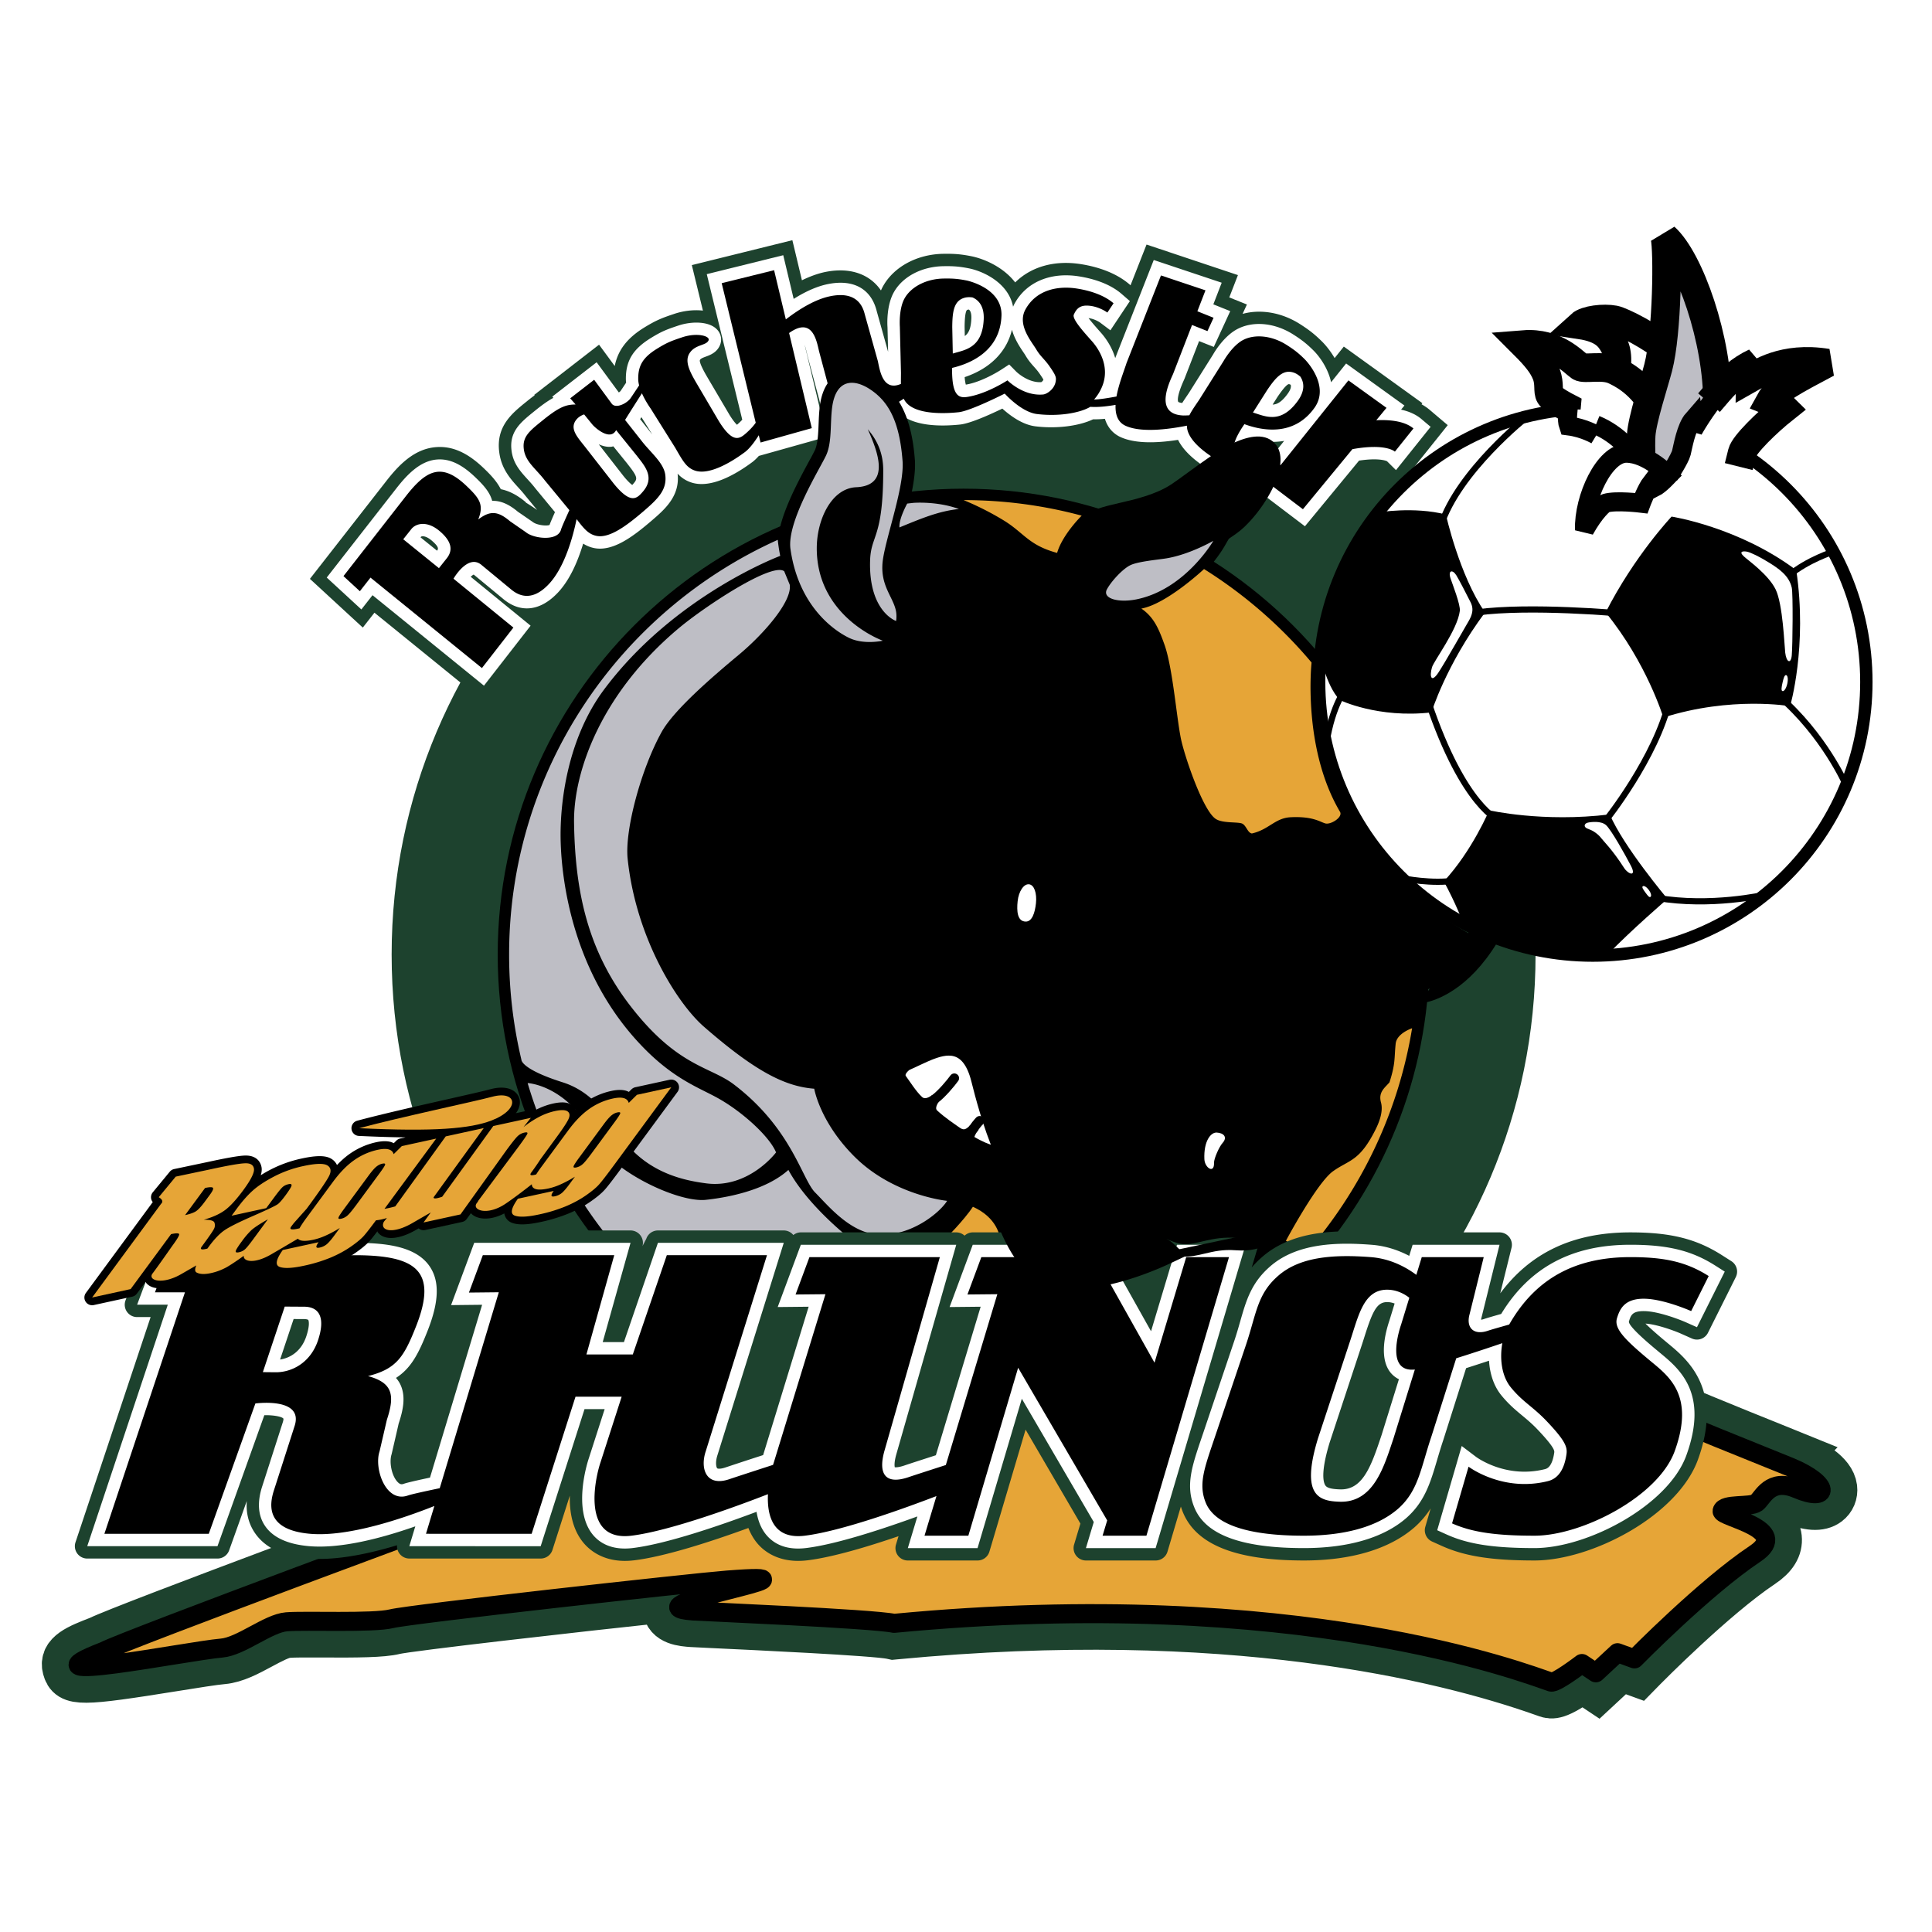 <?xml version="1.0" encoding="UTF-8"?> <svg xmlns="http://www.w3.org/2000/svg" width="2500" height="2500" viewBox="0 0 192.756 192.756"><path fill-rule="evenodd" clip-rule="evenodd" fill="#fff" d="M0 0h192.756v192.756H0V0z"></path><path d="M179.125 145.246l-2.279-.924c-3.566-1.434-10.986-4.42-12.729-5.35-2.35-1.252-48.051-5.617-62.002-6.924l-.252-.025-.238.078s-54.135 17.271-54.187 17.291c-3.597 1.328-34.869 12.895-37.548 14.215-2.054.793-3.665 1.43-3.287 2.826.391 1.447 1.398 1.441 10.783-.066 2.027-.324 3.94-.633 4.83-.709 1.235-.107 2.532-.805 3.786-1.479.996-.535 2.027-1.088 2.688-1.143.631-.055 2.013-.047 3.475-.041 3.451.018 5.987.004 7.208-.301 1.354-.338 18.069-2.24 27.418-3.236-.246.283-.346.605-.311 1.006.118 1.316 1.659 1.428 2.58 1.492.154.012.722.037 1.992.098 4.015.188 16.234.758 17.888 1.111l.187.041.188-.018c33.224-3.17 54.681 2.16 64.515 5.619l.525.184c.443.146.992.322 3.514-1.512l.664.441.811.541.713-.662 1.607-1.492.988.359.746.271.557-.568c.068-.07 7-7.104 11.832-10.322 1.17-.781 1.709-1.662 1.607-2.621-.111-1.023-.902-1.719-1.873-2.252.172-.064.33-.148.477-.258.256-.191.451-.438.639-.676.549-.689.879-1.107 2.145-.564 1.641.703 2.797.775 3.535.221.447-.338.674-.877.604-1.441-.179-1.417-2.163-2.528-3.796-3.21z" fill-rule="evenodd" clip-rule="evenodd" fill="#1d422e" stroke="#1d422e" stroke-width="4.75" stroke-miterlimit="2.613"></path><path d="M96.139 152.297c31.516 0 57.064-25.547 57.064-57.061s-25.549-57.061-57.064-57.061-57.065 25.547-57.065 57.061 25.55 57.061 57.065 57.061z" fill-rule="evenodd" clip-rule="evenodd" fill="#1d422e"></path><path d="M149.898 93.135l-3.055-.545-4.363 6.285c.094-1.201.143-2.414.143-3.639 0-25.629-20.854-46.48-46.484-46.48-25.631 0-46.483 20.851-46.483 46.48s20.852 46.481 46.483 46.481c24.027 0 43.855-18.324 46.242-41.732 1.449-.362 4.713-1.727 7.517-6.85z" fill-rule="evenodd" clip-rule="evenodd"></path><path d="M109.357 58.201c.533-.982 1.803-2.384 2.848-2.906.713-.356 1.895-.532 3.254-.708.295-.038.549-.071.719-.1 1.254-.209 2.775-.78 4.285-1.607l3.863-2.119-2.201 3.817c-.127.217-3.125 5.319-8.463 6.421-1.496.309-3.383.248-4.197-.85-.422-.566-.461-1.294-.108-1.948z" fill-rule="evenodd" clip-rule="evenodd"></path><path fill-rule="evenodd" clip-rule="evenodd" fill="#1d422e" d="M140.865 55.755v-10.28h-9.254v10.28h9.254z"></path><path d="M143.529 41.646l-.912-.775a5.08 5.08 0 0 0-.793-.537l.088-.106-1.068-.77-1.068-.769-3.801-2.739-.951-.686-.951-.686-.732.916s-.115.145-.186.231c-.48-.82-1-1.393-1.225-1.618-.746-.741-1.289-1.172-2.232-1.774-1.82-1.161-3.928-1.512-5.725-1.016l.432-.938-1.203-.482-.557-.224.396-1.021.467-1.206-1.227-.41-1.227-.41-4.443-1.485-1.111-.371-1.109-.371-.43 1.09-.428 1.09-.74 1.883-.076-.066c-1.471-1.279-3.451-1.815-4.852-2.039-2.652-.424-4.994.25-6.58 1.821-1.201-1.557-3.119-2.357-4.352-2.61-1.033-.205-1.724-.265-2.843-.245-2.554.046-4.829 1.25-5.935 3.137a4.85 4.85 0 0 0-.262.519c-1.121-1.646-3.114-2.343-5.562-1.842-.735.151-1.515.438-2.323.826l-.376-1.578-.288-1.21-.29-1.21-1.208.299-1.208.299-5.228 1.295-1.194.296-1.193.295.291 1.194.291 1.194.525 2.152c-.948-.108-1.966.028-2.841.32-1.251.417-1.836.644-3.035 1.383-1.683 1.039-2.611 2.255-2.922 3.827l-.066-.091-.749-1.019-.75-1.019-1 .774-1 .774-2.39 1.851-1.036.801-1.036.803.037.043c-.223.165-.455.342-.706.545l-.139.113c-1.425 1.151-3.038 2.455-2.683 5.057.215 1.645 1.153 2.67 1.907 3.497.239.262.465.51.717.836l1.151 1.395a20.381 20.381 0 0 0-1.132-.741l.016-.02c-.845-.715-1.672-1.146-2.508-1.311-.425-.832-1.086-1.507-1.744-2.133-1.606-1.527-3.1-2.184-4.702-2.065-2.186.161-3.736 1.792-4.964 3.365l-6.235 7.987-.699.896-.7.896.837.77.836.771 1.636 1.507.983.906.984.906.824-1.053.338-.432 9.165 7.441.978.794.979.794.774-.995.773-.995 3.139-4.039.739-.951.74-.951-.66-.538c.925-.307 1.825-.912 2.647-1.809.901-.984 1.67-2.337 2.296-4.02.028.007.055.016.083.021 2.451.505 4.799-1.29 6.808-3.01.954-.817 2.252-1.937 2.791-3.567 1.936.623 4.346-.115 7.168-2.208.184-.136.378-.316.579-.517l.189-.053 5.113-1.435 1.142-.321 1.142-.32-.145-.607c.875.258 1.882.304 2.99.104.958-.173 1.996-.561 3.084-1.133 1.427.771 3.44 1.034 6.017.768.834-.085 2.124-.535 3.924-1.368.895.696 2.061 1.384 3.338 1.542 2.197.271 4.514 0 6.152-.695l.148-.002a4.074 4.074 0 0 0 1.811 1.661c1.371.629 3.225.788 5.641.49.848 1.192 2.248 2.31 4.197 3.333.607.319 1.551.59 2.941.845l.879.668 3.578 2.714.943.716.945.717.754-.915.752-.915 4.338-5.26c.82-.09 1.289-.043 1.496-.007l.678.671.975.966.857-1.071.855-1.071 1.852-2.313.748-.935.748-.936-.911-.77z" fill-rule="evenodd" clip-rule="evenodd" fill="#1d422e"></path><path d="M141.818 41.81c-.527-.447-1.209-.759-2.033-.941l.336-.41-1.068-.77-3.799-2.739-.951-.685-.734.915-.766.958c-.283-1.337-1.098-2.508-1.74-3.154-.686-.68-1.16-1.056-2.029-1.611-1.793-1.144-3.895-1.371-5.479-.596-1.436.693-2.445 2.444-2.523 2.587l-2.424 3.853-.137.202c-.195.287-.369.543-.523.786-.287-.033-.387-.102-.387-.104-.045-.065-.213-.471.562-2.191 0 0 .012-.03.051-.114l.012-.031 1.447-3.735.379.151 1.088.432.488-1.063.613-1.331.541-1.179-1.203-.482-.484-.194.369-.952.465-1.206-1.225-.41-4.443-1.484-1.111-.371-.428 1.09s-2.994 7.618-3.416 8.696c-.359-1.233-1.086-2.153-1.432-2.541-.342-.384-.887-.998-1.227-1.447.623.073 1.137.434 1.135.432l1.043.783.723-1.085.617-.926.604-.903-.82-.712c-1.252-1.088-2.996-1.553-4.238-1.752-2.852-.457-5.26.555-6.443 2.706a3.31 3.31 0 0 0-.152.32c-.459-2.379-2.963-3.533-4.381-3.823-.946-.188-1.549-.239-2.581-.221-2.126.038-4.004 1.01-4.896 2.532-.812 1.371-.686 3.389-.672 3.551l.06 2.461-1.132-4.05c-.551-2.243-2.334-3.229-4.893-2.704-1.042.213-2.18.71-3.396 1.473l-.751-3.148-.289-1.21-1.208.299-5.229 1.295-1.193.295.291 1.195 3.251 13.327a5.866 5.866 0 0 1-.379.373c-.029.026-.089.081-.151.132-.139-.13-.383-.406-.736-.975l-2.289-3.888c-.729-1.258-.708-1.546-.664-1.612.084-.129.24-.197.574-.321.438-.161 1.102-.405 1.416-1.138a1.44 1.44 0 0 0-.278-1.558c-.784-.852-2.539-.849-3.868-.406-1.2.4-1.68.586-2.776 1.263-1.759 1.086-2.472 2.268-2.463 4.072 0 .118.012.24.025.364-.461.695-.548.821-.559.836a.743.743 0 0 1-.17.138l-1.463-1.991-.749-1.019-1 .774-2.391 1.851-1.036.803.108.123c-.522.283-1.091.683-1.792 1.25l-.139.113c-1.34 1.083-2.497 2.018-2.235 3.937.166 1.26.892 2.056 1.595 2.826.246.27.5.547.759.883l1.973 2.391c-.35.784-.483 1.118-.541 1.283-.348.129-1.297.001-1.67-.297 0 0-1.572-1.087-1.477-1.014-.908-.77-1.741-1.124-2.576-1.096-.239-.895-.9-1.609-1.729-2.397-1.336-1.27-2.53-1.82-3.76-1.729-1.706.125-3.021 1.534-4.084 2.895l-6.234 7.986-.699.896.836.77 1.636 1.507.984.906.824-1.054.288-.368 10.14 8.233.978.794.773-.995 3.14-4.038.74-.951-.933-.762-5.043-4.118c.116-.109.219-.187.3-.222l.014.012 2.903 2.399c1.763 1.493 3.786 1.244 5.549-.683 1.159-1.266 1.935-3.087 2.455-4.815.314.199.663.355 1.083.442 1.905.392 3.97-1.208 5.756-2.739 1.27-1.089 2.847-2.443 2.582-4.685a3.18 3.18 0 0 0 1.321.866c1.921.665 4.391-.726 6.123-2.01.218-.161.439-.377.664-.625l.506-.142 5.113-1.435 1.142-.321-.275-1.153-1.92-8.045c.092.284.165.599.199.747l.064.273s1.218 4.561 1.206 4.508c.498 2.256 2.256 3.283 4.828 2.819 1.02-.185 2.145-.639 3.351-1.347 1.437 1.134 3.916 1.167 5.843.969.947-.097 2.701-.852 4.236-1.592.795.718 2.012 1.61 3.303 1.768 2.102.259 4.338-.025 5.752-.701.357.008.75-.008 1.178-.049.326 1.078 1.053 1.591 1.547 1.818 1.277.586 3.209.681 5.75.281.75 1.522 2.586 2.751 4.145 3.569.545.287 1.568.555 3.029.803l-.043.055 1.008.765 3.578 2.715.943.716.754-.915 4.646-5.637c1.885-.283 2.635-.008 2.789.062l.895.887.857-1.071 1.852-2.313.748-.935-.918-.775zM43.059 53.922c.783.662.669.861.543 1.019l-1.645-1.329.046-.058c.068-.076.461-.135 1.056.368zm20.153-5.686a4.945 4.945 0 0 1-.132.151c-.155-.111-.433-.353-.857-.87l-2.487-3.19c.386.173.806.287 1.238.25.075-.006.143-.032.215-.047l1.352 1.671.175.226c.938 1.198.877 1.364.496 1.809zm1.76-5.017l-1.103-1.399.126-.199c.2.322.636 1.016 1.074 1.717-.031-.041-.066-.079-.097-.119zM96.49 30.924a.432.432 0 0 1 .179-.039c.129.104.271.337.242.933-.046.959-.267 1.427-.653 1.708l-.019-.914c.014-1.416.18-1.654.251-1.688zm7.393 7.204c-1.332.08-2.48-1.037-2.486-1.043l-.709-.721-.848.552c-.018.011-1.705 1.104-3.283 1.422l-.197.037a3.913 3.913 0 0 1-.114-.749c2.533-.852 4.186-2.514 4.717-4.732.256.932.789 1.729 1.127 2.231.096.142.186.275.238.367.289.488.578.812.83 1.096.182.202.352.393.535.655.256.365.361.543.408.632-.025.099-.136.203-.218.253zm24.719.198a.422.422 0 0 1 .17.067c.049.159.039.431-.314.911-.568.773-1.01 1.042-1.488 1.063l.469-.741c.813-1.205 1.084-1.311 1.163-1.3zm-4.229 6.137c.041-.133.135-.357.32-.688 1.217.326 2.371.395 3.428.212l-.908 1.133c-.725-.067-1.777-.221-2.656-.579a3.778 3.778 0 0 1-.184-.078z" fill-rule="evenodd" clip-rule="evenodd" fill="#fff"></path><path d="M108.795 51.131c.643-.429 1.621-.655 2.857-.942 1.617-.374 3.629-.839 5.176-1.843.371-.24.996-.696 1.658-1.179 1.494-1.088 3.189-2.322 4.268-2.833 1.232-.583 3.008-1.253 4.188-.326.74.581.98 1.539.711 2.847-.301 1.465-1.605 3.904-3.518 5.732-.877.839-2.842 2.077-4.973 2.917l-10.367-4.373z" fill-rule="evenodd" clip-rule="evenodd"></path><path d="M137.312 41.927l1.02-1.237-3.799-2.739-6.76 8.445c-.664-.029-2.322-.158-3.682-.711-.873-.356-1.619-.737-.188-2.993l.25-.375c1.73.64 4.916 1.274 6.988-1.623 1.615-2.258-.951-4.834-.951-4.834-.605-.603-1.014-.931-1.822-1.447-1.443-.921-3.117-1.094-4.279-.525-1.125.544-2.014 2.134-2.014 2.134l-2.447 3.887c-.426.626-.754 1.096-.963 1.523a8.75 8.75 0 0 1-.605.021c-2.92-.118-1.445-3.199-1.025-4.134l1.896-4.896 1.537.611.611-1.331-1.617-.648.809-2.089-4.441-1.485-3.438 8.746c-.244.773-.775 2.088-1 3.332-.754.141-1.734.303-2.234.297.324-.363.582-.778.779-1.239.865-2.025-.309-3.806-.998-4.58-.93-1.044-1.998-2.238-1.801-2.655.178-.38.436-.892 1.262-.892 1.156 0 2.082.694 2.082.694l.617-.925c-.871-.756-2.201-1.238-3.625-1.465-1.928-.309-4.084.113-5.166 2.082-.85 1.542.619 3.205 1.082 3.988.412.698.811.952 1.314 1.673.662.948.688 1.125.621 1.523-.129.787-.898 1.264-1.244 1.297-1.996.193-3.566-1.409-3.566-1.409s-1.873 1.228-3.714 1.599c-.925.187-1.758.281-1.812-2.391l.002-.45c1.794-.422 4.799-1.654 4.926-5.214.096-2.774-3.465-3.504-3.465-3.504-.839-.167-1.361-.214-2.319-.197-1.713.03-3.202.812-3.855 1.928-.638 1.075-.5 2.891-.5 2.891l.111 4.592c-.004.42-.01.78-.004 1.101-1.823.783-2.107-1.387-2.306-2.289l-1.306-4.669c-.217-.886-.874-2.317-3.447-1.79-1.535.314-3.148 1.331-4.424 2.311l-1.171-4.908-5.229 1.295 3.396 13.923c-.19.274-.473.604-.896.985-.7.632-1.368 1.138-2.777-1.133l-2.293-3.896c-.65-1.122-1.143-2.123-.629-2.906.578-.882 1.657-.729 1.889-1.268.184-.431-1.14-.802-2.622-.309-1.157.386-1.542.54-2.519 1.143-1.458.899-1.885 1.728-1.877 3.021 0 .203.035.419.09.637-.291.442-.785 1.185-.861 1.291-.38.52-1.435 1.044-1.852.56l-1.772-2.41-2.39 1.85.54.617c-.944.001-1.62.231-3.239 1.542-1.332 1.078-2.103 1.648-1.928 2.93.163 1.239 1.183 1.915 2.082 3.084l2.461 2.984c-.297.651-.775 1.713-.833 1.937-.314 1.197-2.74.917-3.521.254l-1.572-1.087c-1.172-.994-1.959-1.105-3.167-.173.579-1.465.162-2.082-1.191-3.367-2.443-2.324-3.971-1.595-6.02 1.03l-6.234 7.987 1.635 1.507 1.062-1.358 11.115 9.025 3.14-4.039-5.975-4.878s1.452-2.539 2.812-1.356l2.914 2.408c.697.59 2.069 1.363 3.842-.574 1.562-1.707 2.369-4.748 2.713-6.419.742.966 1.184 1.505 1.985 1.67 1.321.272 3.084-1.08 4.704-2.468 1.491-1.278 2.344-2.169 2.159-3.624-.162-1.211-1.46-2.211-2.37-3.394 0 0-1.639-2.078-1.64-2.081.429-.699 1.233-1.958 1.681-2.658.368.832.878 1.532.878 1.532l2.438 3.894c.749 1.292 1.104 1.985 1.964 2.282 1.274.441 3.271-.565 4.984-1.835.493-.365 1.001-1.066 1.394-1.689l.177.726 5.113-1.434-2.265-9.489v-.001c2.375-1.701 2.756.865 3 1.86l1.218 4.561c.196.891.819 2.337 3.404 1.871 1.289-.233 2.643-.954 3.812-1.739.068.132.146.261.251.385.872 1.03 3.102 1.182 5.224.964 1.036-.107 3.716-1.413 4.603-1.856.729.779 2.021 1.888 3.213 2.035 2.109.26 4.248-.08 5.332-.719.795.06 1.758-.062 2.514-.194-.037.923.195 1.717.994 2.084 1.527.701 4.195.375 6.125-.009.002.066 0 .13.01.198.156 1.339 1.932 2.7 3.82 3.69.893.468 3.693.852 4.764.985l-.598.748 3.578 2.715 4.939-5.994c3.371-.607 4.236.25 4.236.25l1.852-2.313c-.944-.8-2.577-.879-3.706-.821zm-10.896-2.994c.729-1.074 1.414-1.952 2.344-1.831.424.056.727.258.979.478.342.528.525 1.352-.287 2.455-1.688 2.293-3.197 1.503-4.445 1.123l1.409-2.225zm-30.469-9.117c.382-.188.747-.186 1.079-.142.576.25 1.186.835 1.119 2.205-.141 2.843-1.835 3.021-3.085 3.393l-.054-2.634c.012-1.298.099-2.409.941-2.822zM44.554 55.727l-.76.957-3.562-2.881.784-.988c.462-.618 1.598-.884 2.84.166 1.336 1.13 1.288 2.019.698 2.746zM63.52 45.449c.791 1.028 1.851 2.159.632 3.588-.613.718-1.209 1.306-2.901-.762l-2.78-3.565c-.791-1.028-1.685-1.886-1.001-2.8.196-.262.484-.456.81-.563l.792.973c.255.331 1.803 1.728 2.399.594l2.049 2.535z" fill-rule="evenodd" clip-rule="evenodd"></path><path d="M90.396 63.598l.225-1.451a4.123 4.123 0 0 0-.075-1.664c-.146-.558-.382-1.043-.61-1.512-.398-.819-.743-1.527-.663-2.638.054-.754.417-2.124.801-3.572.628-2.366 1.34-5.047 1.203-6.864-.302-4.01-1.443-6.483-3.696-8.02-1.346-.917-2.688-1.157-3.777-.674-.752.334-1.711 1.163-1.996 3.22-.087.625-.112 1.265-.136 1.884-.039.979-.079 1.99-.375 2.618a27.49 27.49 0 0 1-.561 1.06c-1.676 3.082-3.435 6.572-3.092 8.97.949 6.642 5.252 9.185 6.549 9.806 1.812.868 3.926.42 4.162.367l2.041-1.53z" fill-rule="evenodd" clip-rule="evenodd"></path><path d="M140.885 102.59c-1.395 8.52-5.174 16.248-10.627 22.477l-1.963-1.273s3.084-5.785 4.705-6.941c1.619-1.156 2.633-.949 4.24-4.164.418-.836.771-1.85.541-2.697-.283-1.037.385-1.465.848-2.006.617-1.928.463-2.391.617-3.855.109-1.045 1.639-1.541 1.639-1.541zM130.855 66.101a45.748 45.748 0 0 0-10.729-9.327s-3.707 3.48-6.252 3.943c1.234.848 1.725 1.967 2.314 3.624.848 2.391 1.232 7.711 1.695 9.639.463 1.928 2.16 6.863 3.393 7.711.711.489 2.314.27 2.699.501.387.231.514.907.926.964 1.697-.385 2.312-1.542 3.855-1.619 2.232-.112 2.93.462 3.471.616.539.154 1.777-.625 1.465-1.157-3.778-6.4-2.837-14.895-2.837-14.895zM100.148 51.926a28.92 28.92 0 0 0-4.01-2.031c4.074 0 8.023.54 11.783 1.552 0 0-1.912 1.867-2.453 3.717-2.853-.77-3.286-1.988-5.32-3.238z" fill-rule="evenodd" clip-rule="evenodd" fill="#e6a537"></path><path fill-rule="evenodd" clip-rule="evenodd" fill="#1d422e" d="M40.925 120.168l-3.084 6.631 10.488 1.541-2.468-8.481-4.936.309z"></path><path d="M47.866 150.549s-35.472 13.109-37.478 14.188c-9.048 3.496 8.174 0 11.722-.309 1.943-.168 4.627-2.467 6.478-2.621s8.637.154 10.487-.309 29.928-3.58 33.467-3.855c11.875-.924-10.539 2.57-3.393 3.084.769.057 17.891.771 20.05 1.234 40.407-3.855 63.028 5.021 65.547 5.861.461.154 3.084-1.852 3.084-1.852l1.387.926 2.16-2.006 1.695.617s7.012-7.141 12.031-10.486c3.701-2.467-3.412-3.662-3.291-4.268.154-.771 2.828-.359 3.445-.822s1.316-2.541 4.01-1.389c3.238 1.389 3.443-.461-.617-2.158-1.592-.664-12.801-5.088-15.115-6.322-2.312-1.234-61.535-6.785-61.535-6.785l-54.134 17.272z" fill-rule="evenodd" clip-rule="evenodd" fill="#e6a537" stroke="#000" stroke-width="1.9" stroke-linejoin="round" stroke-miterlimit="2.613"></path><path d="M158.91 95.339c15.076 0 27.297-12.221 27.297-27.297s-12.221-27.296-27.297-27.296c-15.078 0-27.299 12.221-27.299 27.296s12.221 27.297 27.299 27.297z" fill-rule="evenodd" clip-rule="evenodd" fill="#fff"></path><path d="M158.91 95.339c15.076 0 27.297-12.221 27.297-27.297s-12.221-27.296-27.297-27.296c-15.078 0-27.299 12.221-27.299 27.296s12.221 27.297 27.299 27.297" fill="none" stroke="#000" stroke-width="1.234" stroke-miterlimit="2.613"></path><path d="M97.117 112.602c-.312.463-.562.998-.236 1.189 1.939 1.15 2.748 1.033 2.748 1.033-1.074-2.467-1.883-5.551-2.256-7.047-.926-3.699-3.084-3.084-4.627-2.467-.555.223-1.165.533-2.262 1.029 0 0-.977.668-.463 1.336.287.373.982 1.506 1.637 2.107.479.441 1.061.266 1.61-.133-.366.551-.516 1.105-.06 1.521.816.746 1.727 1.344 2.274 1.73.711.502 1.239.145 1.635-.298z" fill-rule="evenodd" clip-rule="evenodd" fill="#fff" stroke="#000" stroke-width=".95" stroke-miterlimit="2.613"></path><path d="M160.863 37.867c.615-1.131.564-2.725.154-3.444-.412-.72-.979-1.646-3.342-2.005.564-.514 2.312-.72 3.393-.514.75.143 3.805 1.696 5.449 3.136.66.576.154 5.5.154 5.5l-4.369-.36c.001 0-2.056-1.182-1.439-2.313z" fill-rule="evenodd" clip-rule="evenodd" fill="#fff" stroke="#000" stroke-width="2.85" stroke-miterlimit="2.613"></path><path d="M162.92 45.271s-1.379-1.938-3.703-2.878l.053 1.028s-1.184-.72-2.777-.926c-.307-.873-.205-1.901-.205-1.901s-1.389-.72-1.645-1.131c-.258-.411 0-1.183-.359-2.108-.361-.925-1.029-1.748-2.264-2.981 3.24-.258 5 1.807 5.605 2.21.461.309 2.262-.205 3.443.359.529.253 2.416 1.08 3.908 3.547.934 1.545.152 6.221.152 6.221l-2.208-1.44z" fill-rule="evenodd" clip-rule="evenodd" fill="#fff"></path><path d="M95.671 50.783c-2.216-.808-4.542-.612-4.542-.612a61.18 61.18 0 0 0-.617.072s-.85 1.529-.773 2.378c2.082-.849 3.855-1.62 5.932-1.838zM81.236 108.621c-2.9-.227-5.838-1.686-11.007-6.188-2.653-2.311-6.786-8.843-7.609-16.759-.297-2.865 1.337-8.944 3.393-12.646 1.251-2.252 5.244-5.655 7.711-7.711 2.467-2.056 5.347-5.346 5.064-6.991l-.549-1.333c-1.225-.929-7.952 3.54-10.478 5.651-7.814 6.528-10.563 14.394-10.488 19.431.103 6.888 1.371 12.744 5.552 18.198 4.729 6.17 8.006 6.107 10.385 7.916 5.81 4.422 6.786 9.459 8.123 10.795 1.336 1.338 3.703 4.316 6.786 4.215 3.187-.102 5.757-2.363 6.375-3.391 0 0-5.347-.516-9.254-4.422-3.454-3.452-4.004-6.765-4.004-6.765z" fill-rule="evenodd" clip-rule="evenodd" fill="#bebec5"></path><path d="M93.268 109.65c.678-.488 1.623-1.631 1.945-2.078m2.469 4.319c.217-.244-.213.188-.564.711" fill="none" stroke="#000" stroke-width=".95" stroke-linecap="round" stroke-miterlimit="2.613"></path><path d="M52.642 108.059a45.36 45.36 0 0 0 10.837 18.6l21.76-2.738s-4.523-3.393-6.581-7.197c-2.056 1.852-5.465 2.682-8.225 2.982-2.827.309-9.459-2.93-10.899-5.859-2.759-5.622-6.892-5.788-6.892-5.788z" fill-rule="evenodd" clip-rule="evenodd" fill="#bebec5"></path><path d="M52.02 105.725a45.287 45.287 0 0 1-1.225-10.489c0-18.4 11.019-34.276 26.804-41.376 0 0 .058.687.244 1.601 0 0-10.575 3.936-17.588 13.352-3.599 4.832-4.421 11.206-4.318 15.114.103 3.907 1.19 13.407 8.328 20.665 3.033 3.084 5.443 3.912 7.3 4.936 2.519 1.387 5.244 3.906 5.861 5.449 0 0-2.725 3.648-6.992 3.084-2.354-.312-6.375-1.131-8.945-5.348-1.146-1.877-2.708-3.891-5.347-4.729-4.216-1.336-4.122-2.259-4.122-2.259zM88.079 63.923s-1.877.431-3.353-.276c-1.504-.721-5.045-3.157-5.86-8.868-.386-2.699 2.915-7.988 3.547-9.33.617-1.311.392-3.238.617-4.858.386-2.776 2.159-2.853 3.856-1.696 1.682 1.146 2.853 3.007 3.162 7.094.203 2.695-1.851 8.096-2.005 10.255-.155 2.159.965 3.227 1.311 4.55.093.359.111.763.049 1.163 0 0-2.744-.929-2.594-6.021.077-2.622 1.311-2.159 1.311-9.021 0-1.62-.54-2.931-1.542-4.087 1.002 2.236 2.313 5.629-1.156 5.783-2.47.109-3.933 3.238-3.933 6.091-.002 6.015 5.085 8.651 6.59 9.221zM110.443 58.789c.428-.791 1.543-2.005 2.312-2.39.771-.386 2.832-.562 3.625-.694 1.568-.261 3.283-.98 4.674-1.743 0 0-2.785 4.827-7.643 5.83-1.837.378-3.47-.078-2.968-1.003z" fill-rule="evenodd" clip-rule="evenodd" fill="#bebec5"></path><path d="M94.211 123.715s2.005-2.004 2.854-3.316c2.391 1.08 2.699 2.854 2.775 3.471.078.616-5.629-.155-5.629-.155z" fill-rule="evenodd" clip-rule="evenodd" fill="#e6a537"></path><path d="M121.395 112.996c-.598-.033-1.312.85-1.234 2.66.035.857 1.002 1.504.963.348-.012-.393.502-1.58.85-1.967.524-.584.114-1.002-.579-1.041zM102.346 91.946c.617 0 .906-.844 1.012-1.832.104-.988-.168-1.834-.693-1.889-.523-.055-1.031.702-1.135 1.69-.106.989-.032 2.031.816 2.031z" fill-rule="evenodd" clip-rule="evenodd" fill="#fff"></path><path d="M137.473 51.129s3.598-.617 6.785.205c0 0 1.336 6.066 3.906 9.768-3.906 5.244-5.346 9.973-5.346 9.973-5.346.617-9.15-1.234-9.15-1.234-1.439-1.542-1.955-4.626-1.955-4.626.172 1.37-.205-6.888 5.76-14.086zM148.576 80.842s-1.697 4.048-4.525 7.094c1.234 2.262 1.955 4.215 1.955 4.215s6.271 3.701 14.395 3.084c2.262-2.365 5.963-5.552 5.963-5.552s-4.41-5.248-5.758-8.431c-6.684.824-12.03-.41-12.03-.41zM160.195 61.102c2.877-5.654 6.58-9.562 6.58-9.562s6.682 1.028 12.439 5.346c1.133 7.608-.615 13.571-.615 13.571s-5.861-1.027-12.648 1.132c0 0-1.644-5.449-5.756-10.487z" fill-rule="evenodd" clip-rule="evenodd"></path><path d="M144.721 57.71c.186.559 1 2.621.926 3.238-.232 1.89-2.586 4.973-2.777 5.629-.27.925-.076 1.62.656.501.738-1.129 2.506-4.28 2.854-4.857.346-.579.77-1.273.346-2.121-.424-.848-1.193-2.326-1.426-2.699-.386-.617-.849-.501-.579.309zM173.984 55.512c.406.38 2.414 1.781 3.162 3.277.732 1.465.883 5.624.965 6.323.115 1.003.578 1.157.654.27.09-1.04.133-6.138 0-6.747-.27-1.234-1.35-1.928-2.275-2.507-.924-.578-1.811-1.002-2.158-1.079s-.926-.077-.348.463zM177.846 68.952c.16.036.373-.292.471-.732.1-.441.049-.828-.113-.864-.162-.036-.264.323-.363.764-.099.44-.157.796.005.832zM158.523 82.731c.447.141.965.54 1.195.849.232.309 1.156 1.195 2.314 3.007.416.654 1.271.926.693-.192s-2.004-3.663-2.506-4.087-1.465-.309-1.812-.231-.501.462.116.654zM164.672 89.48c.121-.09.047-.398-.168-.689-.213-.292-.484-.456-.605-.367-.123.089.07.359.283.65.214.291.367.494.49.406z" fill-rule="evenodd" clip-rule="evenodd" fill="#fff"></path><path d="M178.496 57.401c1.852-1.542 4.42-2.365 4.42-2.365m-39.172-2.57c1.748-5.45 8.637-10.898 8.637-10.898m-5.039 19.534c5.348-.719 14.291.103 14.291.103m-19.123 8.842c3.549 10.534 7.094 11.823 7.094 11.823m-4.319 5.963c-2.365.411-5.346-.206-5.346-.206m25.397 1.954c5.346.926 10.693-.309 10.693-.309m-15.834-7.402s5.037-6.271 6.373-12.029m10.901-.411c4.523 3.906 6.682 8.842 6.682 8.842m-49.866-9.562s-1.338 1.542-1.955 5.449" fill="none" stroke="#000" stroke-width=".617" stroke-miterlimit="2.613"></path><path d="M156.275 40.822c.004-.144.012-.23.012-.23s-1.389-.72-1.645-1.131c-.258-.411 0-1.182-.359-2.107-.361-.925-1.029-1.748-2.264-2.982 3.24-.256 5 1.808 5.604 2.211.463.309 2.264-.206 3.445.359.529.253 2.416 1.08 3.908 3.547" fill="none" stroke="#000" stroke-width="2.85" stroke-miterlimit="2.613"></path><path d="M164.977 40.488c.932 1.546.152 6.22.152 6.22m0 0l-2.209-1.439m0 0s-1.379-1.938-3.703-2.879m0 0l.053 1.028m0 0s-1.184-.72-2.777-.925c-.217-.62-.031-1.548-.02-1.902" fill="none" stroke="#000" stroke-width="1.9" stroke-miterlimit="2.613"></path><path d="M163.793 46.965s-.131-2.314-.051-3.547c.102-1.593 1.289-5.177 1.695-6.734.926-3.547.977-11.771.668-13.005 2.469 2.21 5.297 10.23 5.244 16.604-1.182 1.388-1.645 3.855-1.645 3.855l.232-1.311s-1.26.642-1.826 3.315c-.209.505 1.826 3.162 1.826 3.162l-6.143-2.339z" fill-rule="evenodd" clip-rule="evenodd" fill="#bebec5" stroke="#000" stroke-width="2.85" stroke-miterlimit="2.613"></path><path d="M171.094 50.77c.848-5.09 5.195-8.635 6.943-10.022-.309-.309-.668-.411-1.439-.719.617-1.132 2.416-2.057 5.705-3.804-4.422-.72-6.889 1.079-7.711 1.542 0-.822.514-1.593.514-1.593-3.906 1.799-6.168 6.733-6.168 6.733s.051-.668 0-1.079c-.721.823-1.029 2.725-1.184 3.341-.154.617-2.93 5.27-2.93 5.27l6.27.331z" fill-rule="evenodd" clip-rule="evenodd" fill="#fff"></path><path d="M166.518 47.428s1.08-1.646 1.234-2.262c.154-.617.463-2.519 1.182-3.341.051.411 0 1.08 0 1.08s1.082-1.971 2.699-3.855" fill="none" stroke="#000" stroke-width="1.9" stroke-miterlimit="2.613"></path><path d="M171.434 39.092c.971-1.132 2.205-2.248 3.67-2.922 0 0-.516.771-.516 1.593.824-.462 3.291-2.262 7.713-1.542-3.291 1.749-5.09 2.674-5.707 3.805.771.309 1.131.412 1.439.72-1.748 1.388-4.01 3.599-4.215 4.421" fill="none" stroke="#000" stroke-width="2.85" stroke-linecap="square" stroke-miterlimit="2.613"></path><path d="M172.74 125.828l-.939-.598c-2.572-1.637-5.135-2.275-9.139-2.275-5.686 0-9.945 1.998-12.982 6.082l.748-3.02.379-1.531a1.237 1.237 0 0 0-1.198-1.532H140.939a1.22 1.22 0 0 0-1.08.672 10.636 10.636 0 0 0-2.914-.664c-3.539-.271-7.998-.232-11.076 2.496a9.798 9.798 0 0 0-.984.998l.1-.332.471-1.584c.109-.373.037-.777-.195-1.09s-.6-.496-.988-.496h-6.842c-.545 0-1.025.357-1.182.881l-.264.879-4.553-.498-.354-.631a1.237 1.237 0 0 0-1.076-.631H97.051c-.312 0-.596.129-.818.328a1.222 1.222 0 0 0-.828-.328H79.9c-.28 0-.539.102-.75.266a1.233 1.233 0 0 0-.951-.457H65.646a1.23 1.23 0 0 0-1.167.834l-.379.732a1.235 1.235 0 0 0-1.188-1.566H47.313c-.516 0-.977.32-1.157.803l-.299.805-1.184 3.188a5.208 5.208 0 0 0-.773-1.889c-1.689-2.508-5.104-2.877-8.232-2.904H15.996c-.514 0-.975.318-1.155.799l-.301.801-1.39 3.703-.625 1.668a1.232 1.232 0 0 0 1.157 1.668l1.346-.002c-1.718 5.154-6.953 20.846-6.953 20.846l-.542 1.623a1.24 1.24 0 0 0 .169 1.113c.232.32.604.512 1.001.512H21.699c.521 0 .986-.326 1.162-.818l.293-.818 1.467-4.104c-.081 1.168.17 2.215.765 3.119.993 1.512 2.792 2.391 5.348 2.611 2.341.203 5.326-.246 8.878-1.316a1.233 1.233 0 0 0 1.229 1.324h13.103c.536 0 1.011-.346 1.174-.857l.275-.857 1.459-4.562c-.037 1.588.246 3.338 1.329 4.666.667.818 2.219 2.141 5.108 1.785 3.08-.377 7.676-1.871 11.377-3.221.3.758.717 1.414 1.276 1.934.806.748 2.266 1.578 4.64 1.287 2.484-.303 5.994-1.355 9.063-2.404l-.252.834a1.233 1.233 0 0 0 1.181 1.59h6.957c.547 0 1.027-.359 1.182-.883l.264-.883 3.346-11.289 5.469 9.375-.152.502-.477 1.588a1.235 1.235 0 0 0 1.181 1.59H115.297c.547 0 1.029-.359 1.184-.883l.262-.883 1.072-3.615c.059.184.123.369.199.557 1.322 3.246 5.271 4.824 12.074 4.824 4.736 0 8.549-1.143 11.035-3.309a8.938 8.938 0 0 0 1.615-1.889l-.234.809-.301 1.029c-.172.59.117 1.217.68 1.471l.977.439c2.283 1.027 4.959 1.447 9.234 1.449 5.729.002 14.281-4.48 16.307-10.053 2.555-7.027-1.047-10.002-2.98-11.598l-.227-.189c-1.045-.869-1.66-1.432-2.025-1.793 1.098.062 2.842.691 3.555 1.008l1.078.48a1.23 1.23 0 0 0 1.605-.576l.527-1.055 1.748-3.496.496-.994a1.231 1.231 0 0 0-.438-1.595z" fill-rule="evenodd" clip-rule="evenodd" fill="#1d422e"></path><path d="M171.139 126.271c-2.355-1.498-4.732-2.082-8.477-2.082-5.846 0-10.064 2.264-12.889 6.904-.711.201-1.453.414-1.705.504a1.571 1.571 0 0 1-.299.074c.006-.064.02-.146.051-.258l1.41-5.693.379-1.531H140.939l-.268.871-.072.238c-1.193-.627-2.465-1.008-3.748-1.105-3.297-.254-7.434-.232-10.168 2.193-1.855 1.629-2.357 3.387-2.939 5.422-.182.633-.369 1.289-.613 2.012l-3.066 9.092-.188.553c-.969 2.859-1.609 4.748-.719 6.932 1.111 2.73 4.688 4.057 10.932 4.057 4.434 0 7.965-1.035 10.219-3.002 1.84-1.621 2.408-3.545 3.066-5.773.186-.631.379-1.283.619-1.998 0 0 1.703-5.359 2.279-7.18.797-.252 1.574-.506 2.287-.742.08 1.332.494 2.547 1.217 3.438.73.898 1.408 1.461 2.062 2.006.5.414 1.018.844 1.598 1.457 1.695 1.789 1.652 2.1 1.629 2.268-.211 1.471-.752 1.605-.93 1.65-3.863.965-6.754-1.139-6.873-1.227l-1.428-1.082-.5 1.721-1.646 5.654-.299 1.029.977.441c2.113.949 4.641 1.338 8.73 1.34 5.303.002 13.334-4.26 15.145-9.24 2.258-6.209-.67-8.627-2.607-10.227l-.229-.191c-.781-.648-2.846-2.369-2.896-2.922.193-.641.324-1.064 1.488-1.064 1.387 0 3.523.814 4.229 1.127l1.078.48.527-1.055 1.748-3.496.498-.996-.939-.599zm-33.438 17.317c-.99 2.973-1.857 5.072-3.996 5.008-.854-.025-1.291-.141-1.463-.381-.188-.262-.523-1.207.418-4.299l3.143-9.531c.123-.363.236-.723.346-1.07.838-2.645 1.271-3.459 2.354-3.402.209.01.426.061.639.141-.234.764-.525 1.715-.52 1.695-.447 1.33-1.029 3.77.107 5.189.191.234.465.484.84.668l-1.725 5.559-.143.423zM124.271 124.189h-6.842l-.264.879-2.326 7.75-4.484-7.998-.354-.631h-12.95l-.299.805-1.385 3.727-.625 1.682 1.794-.018 1.304-.014-4.469 14.818c-1.313.424-2.72.879-3.086 1.006-.588.205-.894.207-1.012.195-.03-.131-.068-.498.143-1.262l5.539-19.367.45-1.572H79.9l-.299.805-1.385 3.727-.625 1.682 1.794-.018 1.294-.014-4.541 14.803a425.28 425.28 0 0 0-3.746 1.229c-.512.178-.786.137-.833.09-.106-.105-.213-.611.03-1.336l6.107-19.559.5-1.6h-1.678l-9.993-.002h-.883l-.285.834-3.107 9.07h-2.118l2.337-8.336.439-1.568H47.313l-.299.805-1.385 3.727-.625 1.684 1.794-.02 1.303-.014-5.2 17.242c-2.165.461-2.476.57-2.613.619-.207.074-.36.072-.587-.148-.623-.607-.89-2.008-.632-2.797 0 0 .735-3.172.703-3.059.43-1.289.78-2.775.11-4.027a2.94 2.94 0 0 0-.375-.533c1.516-.973 2.262-2.441 3.153-4.699 1.144-2.898 1.213-4.938.216-6.416-1.37-2.035-4.407-2.334-7.208-2.361H15.996l-.3.801-1.39 3.703-.626 1.668 1.782-.002h1.279L9.246 152.64l-.542 1.623h12.995l.292-.818 4.381-12.25c.922-.02 1.755.139 1.904.342.003.012.024.123-.081.426l-2.012 6.262c-.532 1.594-.454 2.932.232 3.975.775 1.18 2.263 1.873 4.422 2.061 3.146.271 7.185-.779 10.598-1.977l-.118.389-.479 1.59H42.5l10.542.002h.902l.273-.859 4.102-12.82h2.009l-1.593 4.947c-.069.203-1.665 5.037.402 7.574.619.76 1.815 1.609 4.001 1.34 3.354-.41 8.677-2.238 12.342-3.613.185 1.121.615 2.012 1.3 2.646.894.83 2.122 1.154 3.651.967 3-.367 7.622-1.889 11.097-3.152l-.474 1.572-.48 1.59h6.956l.262-.883 4.156-14.023 7.178 12.301-.307 1.018-.477 1.588H115.295l.264-.883 8.238-27.797.474-1.589zm-93.713 9.141c-.504 1.51-1.624 2.164-2.612 2.309l1.349-4.039.992.006c.311-.004.447.059.463.08.069.093.167.57-.192 1.644z" fill-rule="evenodd" clip-rule="evenodd" fill="#fff"></path><path d="M163.998 129.574c1.961 0 4.73 1.234 4.73 1.234l1.748-3.496c-2.262-1.438-4.461-1.889-7.814-1.889-5.703 0-9.564 2.305-12.09 6.727-.539.152-1.793.506-2.1.611-1.43.498-2.229-.275-1.85-1.645l1.41-5.693h-6.182l-.543 1.77c-1.295-.963-2.838-1.639-4.553-1.77-3.795-.291-7.107-.02-9.258 1.889-2.088 1.834-2.15 3.797-3.197 6.902l-3.066 9.09c-1.061 3.145-1.697 4.756-.934 6.627 1.131 2.775 5.982 3.287 9.789 3.287 3.809 0 7.215-.783 9.402-2.691 2.039-1.797 2.266-4.078 3.326-7.221l2.467-7.77c.002-.006.004-.014.008-.021 1.77-.553 3.557-1.154 4.598-1.508-.271 1.477-.098 3.248.844 4.408 1.189 1.463 2.193 1.91 3.6 3.395 1.852 1.953 2.057 2.57 1.953 3.289-.262 1.838-1.068 2.479-1.85 2.674-4.525 1.131-7.918-1.441-7.918-1.441l-1.645 5.656c2.057.926 4.566 1.229 8.223 1.23 4.732.004 12.34-3.904 13.986-8.428 2.045-5.623-.617-7.506-2.469-9.047-2.498-2.082-3.598-3.188-3.289-4.215.281-.934.752-1.954 2.674-1.954zm-24.984 13.983c-.922 2.732-1.953 6.375-5.346 6.271-2.098-.062-3.908-.615-2.18-6.299l3.145-9.539c.922-2.73 1.398-5.443 3.934-5.311.727.037 1.439.33 2.041.799l-.816 2.664c-.299.879-1.461 4.797 1.369 4.496l-2.147 6.919zM118.348 125.424l-3.162 10.533-5.906-10.533H97.908l-1.385 3.727 2.981-.029-5.138 17.043c-1.263.408-3.243 1.047-3.677 1.197-2.364.822-3.084-.309-2.459-2.572l5.539-19.365H80.758l-1.385 3.727 2.981-.029-5.154 16.799a7.548 7.548 0 0 0-.072.229c-1.419.459-3.874 1.26-4.329 1.416-2.365.824-2.965-1.057-2.385-2.777l6.107-19.559h-9.993l-3.394 9.904h-4.627l2.776-9.904H48.171l-1.385 3.729 2.981-.031-5.895 19.549c-1.254.262-2.816.6-3.167.725-2.211.793-3.406-2.688-2.839-4.387l.735-3.172c.851-2.549.498-3.699-1.884-4.352 2.838-.715 3.579-1.887 4.795-4.969 2.199-5.568-.066-7.037-5.844-7.09H16.851l-1.39 3.703 2.991-.002-8.037 24.094H20.83l4.65-13.004s4.929-.672 3.891 2.314l-2.016 6.275c-.506 1.516-.854 4.031 3.591 4.414 3.84.334 9.331-1.559 12.391-2.773l-.836 2.771 10.542.002 4.377-13.68h4.604l-2.118 6.574c-.518 1.535-1.954 7.916 3.084 7.297 3.851-.471 10.641-2.982 13.629-4.143-.102 2.188.52 4.529 3.665 4.143 3.655-.447 9.959-2.732 13.147-3.955l-1.193 3.955h4.374l4.968-16.758 8.885 15.229-.461 1.529h4.375l8.238-27.795h-4.269v.001zm-86.619 8.297c-.765 2.291-2.687 3.232-4.304 3.189l-1.2-.012 2.183-6.539 1.887.012c1.576-.016 2.186 1.096 1.434 3.35z" fill-rule="evenodd" clip-rule="evenodd"></path><path d="M67.623 108.061a.778.778 0 0 0-.812-.334l-3.43.748a.777.777 0 0 0-.377.207l-.262.258a1.722 1.722 0 0 0-.312-.125c-.391-.105-.868-.096-1.459.033a7.247 7.247 0 0 0-2.627 1.16 7.958 7.958 0 0 0-.872.727 1.302 1.302 0 0 0-.394-.475c-.416-.301-1.017-.352-1.894-.16a7.13 7.13 0 0 0-1.725.633c-.057.029-.115.068-.172.1a.768.768 0 0 0-.49-.059l-1.325.289c.403-.543.47-1.084.332-1.504-.231-.707-1.13-1.359-2.906-.879-.685.186-2.299.551-4.168.973-2.917.658-6.546 1.479-9.094 2.162a.772.772 0 0 0 .162 1.516c1.737.082 3.279.131 4.659.146l-.532.113a.792.792 0 0 0-.378.207l-.262.26a1.569 1.569 0 0 0-.312-.127c-.391-.105-.868-.094-1.458.033a7.293 7.293 0 0 0-2.628 1.16c-.427.301-.85.676-1.266 1.113a1.433 1.433 0 0 0-.559-.621c-.562-.346-1.484-.352-2.986-.025a12.422 12.422 0 0 0-4.061 1.664c.089-.285.117-.535.085-.76-.042-.297-.293-1.264-1.715-1.203-.606.027-1.811.238-3.678.645l-3.333.701a.775.775 0 0 0-.436.264l-1.696 2.057a.777.777 0 0 0-.165.627.773.773 0 0 0 .164.348l-6.67 9.062a.771.771 0 0 0 .786 1.211l3.841-.838a.776.776 0 0 0 .457-.297l.872-1.184c.032.049.051.104.091.15.667.76 2.293.65 3.868-.262l.534-.309c.085.082.168.137.222.166.495.273 1.145.316 1.986.133a6.672 6.672 0 0 0 1.655-.605c.292-.15.796-.479 1.28-.812.632.363 1.6.279 2.688-.227.008.084.023.164.047.242.108.354.371.621.738.758.625.23 1.545.199 2.896-.096a16.021 16.021 0 0 0 2.7-.822 11.612 11.612 0 0 0 2.188-1.176c.66-.455 1.136-.852 1.458-1.213.168-.189.423-.506.76-.947.062.098.136.191.229.271.729.627 2.099.461 3.664-.445l.236-.137c.18.15.422.215.659.162l3.684-.803a.765.765 0 0 0 .463-.305l.41-.572c.011.012.019.025.031.037.56.596 1.856.744 3.302-.012a1.174 1.174 0 0 0 .778.942c.625.23 1.545.199 2.896-.096a16.25 16.25 0 0 0 2.701-.822 11.727 11.727 0 0 0 2.188-1.176c.66-.457 1.137-.852 1.458-1.213.295-.33.821-1.012 1.609-2.082l5.653-7.68a.77.77 0 0 0 .024-.875z" fill-rule="evenodd" clip-rule="evenodd"></path><path d="M63.546 109.229l-.815.807c-.07-.246-.237-.404-.503-.477-.267-.072-.63-.059-1.092.043a6.396 6.396 0 0 0-2.348 1.037c-.72.506-1.427 1.23-2.121 2.174l-2.672 3.631c-.203.273-.364.512-.5.729-.414.121-.736.145-.488-.191.398-.539.711-1.006.916-1.324l1.597-2.184c.644-.875 1.045-1.486 1.203-1.832.157-.346.126-.598-.094-.756-.221-.158-.646-.17-1.279-.031a6.247 6.247 0 0 0-1.537.564 9.766 9.766 0 0 0-1.585 1.035l.735-.926-3.748.816-5.099 7.057c-.441.15-.897.26-.851.047l5-6.898-3.795.828-5.034 6.984a10.69 10.69 0 0 1-1.077.246l5.161-7.01-3.43.748-.815.805c-.07-.246-.238-.404-.504-.477s-.63-.057-1.092.043a6.463 6.463 0 0 0-2.348 1.037c-.721.506-1.427 1.23-2.121 2.174l-2.672 3.629c-.29.395-.502.719-.657.992-.58.143-1.103.197-.832-.17.086-.117.173-.23.259-.342l1.29-1.445c1.217-1.652 1.957-2.73 2.218-3.232.262-.5.209-.863-.156-1.088-.366-.223-1.172-.199-2.419.072a11.49 11.49 0 0 0-2.888 1.033c-.886.461-1.591.924-2.116 1.391-.525.467-1.071 1.086-1.64 1.859l-.49.664 3.457-.754.766-1.039c.411-.559.696-.91.854-1.055.157-.145.36-.244.609-.299.219-.047.317-.002.295.137-.022.137-.224.463-.604.98-.309.42-.555.705-.739.857-.184.152-1.023.555-2.52 1.209-1.4.611-2.342 1.084-2.827 1.416-.485.334-1.003.873-1.554 1.621l-.154.209c-.455.119-.816.143-.567-.193.726-.986 1.137-1.58 1.233-1.787a.772.772 0 0 0 .04-.609c-.072-.201-.429-.297-1.073-.289.889-.25 1.595-.568 2.121-.957.525-.387 1.137-1.055 1.835-2.004.761-1.035 1.114-1.744 1.059-2.129-.056-.387-.362-.568-.918-.543-.556.023-1.741.232-3.553.629l-3.333.701-1.697 2.055c.617.361.244.645.244.645l-6.889 9.359 3.84-.838 4.036-5.482c.528-.115.798-.107.809.02.01.129-.224.518-.703 1.168 0 0-1.502 2.15-1.954 2.736-.514.67.925 1.184 2.879.053l1.487-.857c-.159.367-.154.607.028.707.321.178.805.197 1.449.055.492-.105.98-.285 1.463-.537.361-.186 1.194-.746 1.797-1.186-.082.545.986.869 2.721-.135.936-.543 1.941-1.135 2.676-1.57.044.049.1.09.171.125.266.129.729.119 1.392-.025a6.23 6.23 0 0 0 1.234-.422c.439-.197.902-.447 1.388-.746l-.551.748c-.318.432-.573.725-.764.881a1.628 1.628 0 0 1-.708.328c-.389.084-.42-.096-.094-.539l-3.576.779c-.678.949-.782 1.51-.312 1.686.469.172 1.291.131 2.465-.127a15.274 15.274 0 0 0 2.57-.781c.759-.314 1.44-.68 2.043-1.096.604-.418 1.044-.783 1.321-1.092.231-.26.642-.787 1.212-1.553a5.072 5.072 0 0 0 1.088-.232l-.005.008c-.135.186-.284.324-.333.449-.322.814.925 1.182 2.878.051.643-.373 1.284-.74 1.839-1.059l-.722.998 3.685-.803 4.576-6.393c.555-.754.928-1.223 1.121-1.408s.42-.307.681-.363c.249-.055.346-.014.291.125-.055.137-.335.549-.841 1.236l-4.092 5.496.033-.008c-.054.072-.104.141-.144.191-.514.668 1.009 1.316 2.879.053.861-.582 1.841-1.332 2.616-1.943-.006.201.088.35.285.445.265.127.729.119 1.392-.025a6.124 6.124 0 0 0 1.234-.422c.439-.197.902-.447 1.388-.746l-.55.748c-.318.432-.573.725-.764.883a1.654 1.654 0 0 1-.708.326c-.388.084-.419-.096-.093-.539l-3.576.779c-.678.949-.782 1.51-.312 1.684.47.174 1.292.133 2.465-.125a15.287 15.287 0 0 0 2.571-.781c.759-.314 1.44-.68 2.043-1.096.603-.418 1.043-.781 1.321-1.094.277-.309.798-.984 1.563-2.023l5.653-7.682-3.427.748zm-45.081 12.005l1.994-2.709c.443-.096.705-.102.782-.018.078.086-.023.32-.306.703l-.497.676c-.394.535-.713.869-.959 1.006-.244.133-.583.249-1.014.342zm6.75 2.471c-.372.504-.636.822-.793.957a1.313 1.313 0 0 1-.582.275c-.243.053-.351.014-.32-.121.029-.135.235-.461.615-.977a8.32 8.32 0 0 1 .903-1.066c.271-.26.834-.635 1.688-1.123l-1.511 2.055zm10.388-3.566c-.417.566-.72.936-.909 1.109-.19.174-.406.289-.649.342-.213.045-.305.012-.275-.105.03-.115.209-.398.541-.85l2.464-3.346c.309-.42.56-.711.753-.873.193-.162.396-.268.609-.312.219-.049.313-.018.286.094-.028.111-.209.395-.545.85l-2.275 3.091zm25.731-8.207l-2.276 3.092c-.417.566-.719.936-.909 1.109s-.406.287-.648.342c-.213.045-.306.012-.275-.105.029-.115.209-.398.541-.85l2.464-3.348c.309-.418.561-.709.754-.871s.396-.268.608-.312c.219-.049.314-.018.287.094-.028.11-.21.394-.546.849z" fill-rule="evenodd" clip-rule="evenodd" fill="#e6a537"></path><path d="M49.047 111.789c2.931-1.133 2.52-3.033.052-2.365-1.754.475-9.048 2.004-13.263 3.135 7.505.361 11.103.043 13.211-.77z" fill-rule="evenodd" clip-rule="evenodd" fill="#e6a537"></path><path d="M166.467 47.428s-2.057-2.21-4.217-2.21c-2.158 0-4.266 4.42-4.164 7.659 1.029-1.851 1.932-2.62 2.109-2.673 1.027-.309 3.547 0 3.547 0s.514-1.388 1.027-2.056l.258.514c.616-.308 1.44-1.234 1.44-1.234z" fill-rule="evenodd" clip-rule="evenodd" fill="#fff" stroke="#000" stroke-width="1.9" stroke-miterlimit="2.613"></path><path d="M107.516 120.283c.428.135.848.244 1.264.352a20.54 20.54 0 0 1 1.645.475c2.512.875 5.697 2.092 6.604 2.936l1.338 1.24-1.65.779c-1.621.764-9.902 4.418-13.793 1.283-1.713-1.379-2.625-3.432-3.17-4.658-.115-.256-.213-.477-.281-.605a3.228 3.228 0 0 0-.678-.871l8.721-.931z" fill-rule="evenodd" clip-rule="evenodd"></path><path d="M128.287 122.391c-.896 1.148-2.014 2.578-4.996 2.348-1.279-.098-2.193.119-3.078.328-.752.18-1.459.348-2.262.289-.963-.066-2.129-.615-3.475-1.248-.467-.219-.939-.441-1.398-.643l3.111 1.484c-.695-.646-3.805-1.852-6.17-2.674s-4.936-.719-8.637-4.523c0 0-1.184-1.594-1.697-2.057-.479-.432-1.49-.309-2.776-1.027-.785-.439-3.641-2.584-4.729-3.547-1.337-1.184-2.005-2.006-2.725-3.188-.252-.414-.728-.801-1.135-.658-.652.23-1.311.52-2.002.707-.771.207-.565.619-.411.928.154.309.463 2.723 5.039 6.168-4.318-1.902-5.963-5.346-6.118-5.963-.154-.617-.206-.566-.771-.566-.977 0-1.028.258-.874.926.155.668 1.385 4.117 5.089 6.426 3.548 2.211 7.688 2.416 8.946 2.982 1.027.463 2.518 1.078 3.34 2.621.445.834 1.287 3.393 3.137 4.883 2.953 2.379 9.768-.152 12.494-1.438l12.098-2.558z" fill-rule="evenodd" clip-rule="evenodd"></path><path d="M134.928 82.693c-2.16.154-1.621 5.243 0 9.947-2.16-3.162-2.623-7.788-2.469-8.791-1.465-1.619-6.652-.358-7.865 1.62-1.465 2.39-3.393 12.49 2.16 17.888-5.707-3.16-5.855-15.34-3.779-18.583 1.232-1.928-1.773-.926-2.545-1.62-1.623-1.46-3.471-6.554-4.01-9.099-.539-2.544-1.389-9.561-2.391-10.718s-2.391-2.544-3.471-3.084-.771-1.311-.309-2.082c.463-.771 1.543-2.005 2.314-2.391s2.83-.562 3.625-.693c2.775-.463 6.012-2.358 7.094-3.394 1.773-1.696 2.926-3.946 3.162-5.089.539-2.622-1.697-1.851-3.162-1.157s-4.594 3.161-5.783 3.933c-2.854 1.851-6.863 2.005-8.021 2.776-1.156.771-2.467 2.313-3.084 4.781-1.465-.077-4.164-1.773-5.166-2.544-1.002-.771-2.613-2.421-3.855-2.776-1.62-.462-3.239.231-4.705.694-.838.264-2.002.78-3.2 1.387 0 0-.347 1.158-.27 2.469s.54 3.393.925 4.78c.385 1.389-.694 4.01-3.702 3.856-2.315-.119-4.673-2.157-6.34-4.426 0 0-2.348 2.986-3.993 4.426-1.646 1.439-6.709 4.935-8.739 8.225-1.233 1.997-3.787 7.703-3.497 12.543.438 7.3 4.084 12.983 6.786 15.729 4.679 4.756 7.918 5.82 10.694 5.861 3.547.051 8.164-1.861 9.768-2.674 5.732-2.904 7.505 1.029 8.021 2.879.674 2.43.986 5.992 3.598 10.076 1.594 2.494 5.758 3.496 8.844 4.189 2.16.486 5.037 2.391 6.477 2.492 1.439.104 2.781-.812 5.346-.615 2.674.205 3.291-1.131 4.318-2.365 1.029-1.234 2.906-3.83 4.113-5.039-.438-.334-1.131 0-1.439.104.232-.59.613-1.232 2.469-1.439 2.775-.307 3.598-2.672 3.701-3.701.102-1.027-.516-2.467-.516-2.467s-4.574.076-6.58-1.773c4.551 1.773 9.562 1.389 8.406-1.852-1.697.771-5.938 2.082-8.561.078 4.242 1.156 8.176-.926 9.178-2.006 1.002-1.078 1.406-1.916 1.695-2.467.771-1.465-.848-2.391-1.541-4.087 1.387 1.542 2.391 2.237 3.393 2.237 2.391 0 5.666-4.202 5.82-4.895-7.403-3.854-12.145-9.524-12.914-11.143zM98.723 99.232c-.611-.305-3.895-3.084-4.936-6.284 1.08 2.815 4.319 5.089 5.321 5.476 1.001.385.232 1.117-.385.808zm2.429-1.58c-.734-.117-5.207-3.547-6.594-8.56 1.426 4.588 6.168 7.558 6.901 7.827s.426.849-.307.733zm.944 2.969c-.578-.232-.23-.811.23-.695.293.074 1.273.078 2.43.232 0 .385-2.082.694-2.66.463zm1.947-1.928c-.578-.232-.23-.811.23-.695.293.074 1.273.078 2.43.232 0 .385-2.082.694-2.66.463zm5.668-3.046c-1.119 0-2.197-1.195-2.699-1.889-.539.732-1.543 1.041-1.967.964 1.658-.733 1.809-2.311 1.465-2.738-.461-.578-1.559 2.136-2.545 2.313-1.502.271-2.582-1.851-2.812-2.621-.232-.771-.031-2.556.27-3.123.346-.655.924-.655.848-1.465-.037-.392-2.777-.386-3.277 1.079-.193-1.735 2.506-2.583 3.277-2.429-.154-1.774-4.318-2.892-4.318-2.892s3.232.264 5.129 1.696c1.58 1.195 2.096 3.29 2.852 4.665.85 1.542 1.406 3.029 2.16 3.894 1.041 1.195 2.312 1.08 2.969.54.306.58-.194 2.006-1.352 2.006zm1.117-6.979c-.299-.169-.693-.347-1.619-1.465-.924-1.118-1.961-4.758-3.277-6.361-.887-1.08-2.467-2.391-2.467-2.391s2.053 1.1 3.393 3.007c1.273 1.812 2.275 4.28 3.084 5.205.367.418.693.836 1.195 1.234.732.579.308 1.119-.309.771zm7.442-1.041c.078-1.388 1.158-1.079.926.231-.592 3.363.078 11.567 3.201 15.614-3.124-4.046-4.538-8.443-4.127-15.845zm-4.086 26.527c.385-3.586 4.084-4.887 4.703-4.936 1.467-.115 2.623 0 3.24.654.615.656-.154.926-.656.617-.633-.389-2.115-.514-3.277-.154-3.354 1.042-4.01 3.819-4.01 3.819zm11.412 2.389c-.539.039-1.195 1.195-1.928 1.273-.732.076-2.375.322-3.199-.695-1.658-2.043-.029-4.043-.348-4.201-1.08-.539-2.814.848-3.432 1.773.348-1.389 2.043-2.689 3.277-2.66 1.658.039 2.746.916 3.51 1.58 2.08 1.812 3.354 3.008 4.934 2.006-.5.887-2.273.887-2.814.924z" fill-rule="evenodd" clip-rule="evenodd"></path></svg> 